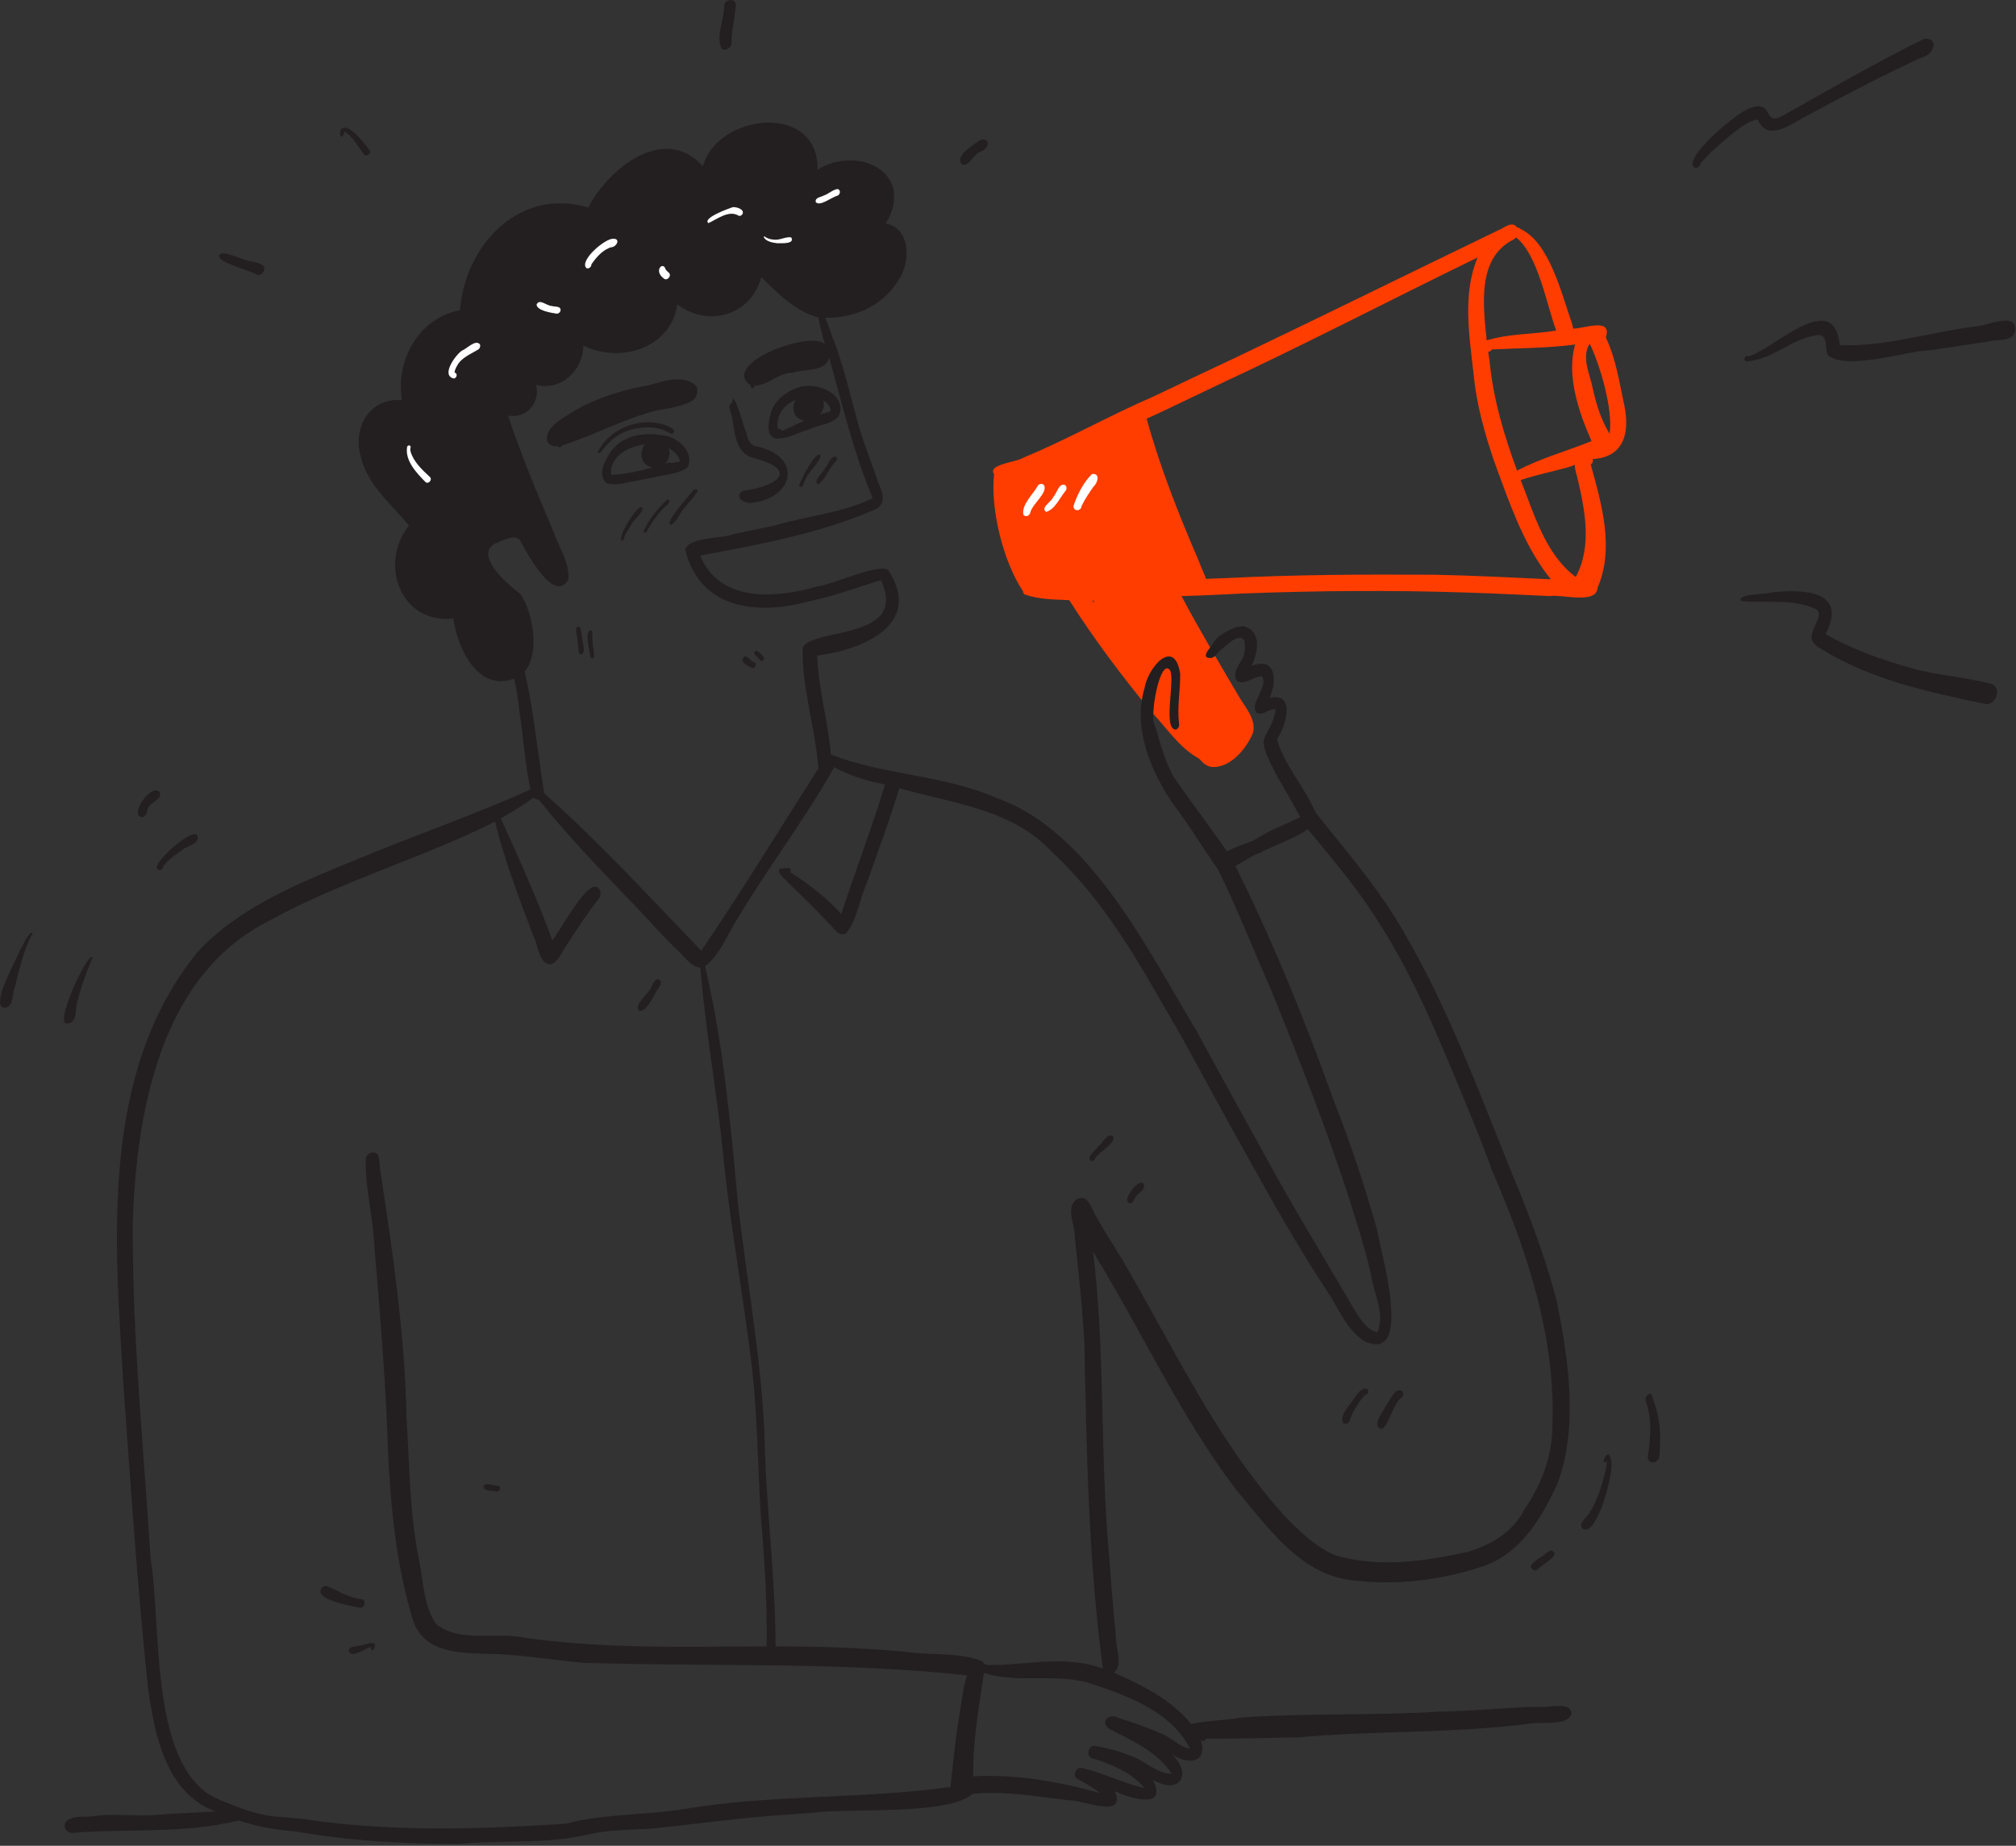 <?xml version="1.0" encoding="UTF-8"?> <svg xmlns="http://www.w3.org/2000/svg" width="710" height="650" viewBox="0 0 710 650" fill="none"><rect x="0" y="0" width="710" height="650" fill="#333333" stroke="none"/><g clip-path="url(#clip0_202_30)"><path d="M426.867 270.118C424.946 269.894 423.553 268.641 422.375 267.208C415.386 263.484 410.814 256.216 405.403 250.57C395.054 238.056 385.29 225.037 376.565 211.344C371.338 211.12 365.907 211.1 360.925 209.362C360.925 209.362 360.93 209.362 360.935 209.357C360.536 209.163 360.276 208.689 360.286 208.239C353.378 197.881 348.76 179.456 350.098 167.007C347.557 163.467 358.28 162.744 360.396 161.181C376.026 154.737 390.741 146.296 406.276 139.616C406.156 139.671 406.036 139.731 405.917 139.786C406.675 139.437 407.424 139.067 408.173 138.718C417.158 134.43 426.139 130.132 435.169 125.934C435.049 125.989 434.929 126.049 434.809 126.104C465.819 111.293 496.638 96.073 527.583 81.132C527.578 81.132 527.568 81.137 527.563 81.142C529.614 80.428 532.475 77.553 534.272 80.079C534.696 80.074 535.125 80.228 535.41 80.583C545.928 85.435 550.136 104.249 553.8 114.418C553.77 114.343 553.74 114.268 553.71 114.193C553.9 114.687 553.99 115.181 553.955 115.696C557.659 115.87 567.937 111.517 565.546 118.845C569.15 126.388 570.308 134.744 572.075 142.851C574.022 152.381 572 161.011 560.903 161.67C561.188 162.354 560.873 163.213 560.219 163.572C564.063 177.4 568.626 193.084 562.661 206.901C562.376 212.997 549.946 209.188 545.718 209.902C536.119 209.492 526.525 208.968 516.92 208.679C490.449 207.79 463.922 207.99 437.455 209.013C437.57 209.013 437.68 209.003 437.795 208.998C430.571 209.362 423.343 209.727 416.11 209.912C422.53 222.062 429.618 233.847 436.572 245.698C438.838 249.427 442.607 253.645 441.204 258.292C438.833 263.793 433.382 270.408 426.872 270.113L426.867 270.118ZM384.661 211.459C384.836 211.709 385.016 211.953 385.191 212.203C385.235 212.153 385.285 212.113 385.335 212.068C385.23 211.863 385.126 211.659 385.021 211.459C384.901 211.459 384.776 211.459 384.656 211.459H384.661ZM505.11 202.394C518.802 202.658 532.485 203.377 546.162 204.001C538.141 194.023 533.388 181.942 529 170.032C529.055 170.167 529.11 170.306 529.165 170.441C528.981 169.972 528.796 169.503 528.611 169.033C528.666 169.168 528.721 169.308 528.771 169.443C524.338 157.742 520.524 145.572 519.117 133.107C519.117 133.132 519.117 133.157 519.122 133.182C519.067 132.653 519.012 132.129 518.962 131.605C518.962 131.605 518.957 131.555 518.952 131.525C518.952 131.54 518.952 131.555 518.952 131.57C518.952 131.555 518.952 131.535 518.952 131.515V131.525C517.469 118.042 515.003 103.625 520.37 90.681C489.939 105.487 459.923 121.132 429.239 135.408C429.358 135.353 429.478 135.294 429.598 135.239C423.418 138.164 417.273 141.164 411.083 144.074C411.203 144.014 411.323 143.959 411.443 143.904C411.253 143.994 411.068 144.079 410.879 144.169C410.998 144.109 411.118 144.054 411.238 143.999C410.958 144.134 410.674 144.264 410.394 144.399C410.514 144.344 410.634 144.284 410.759 144.229C409.92 144.633 409.082 145.038 408.238 145.417C408.238 145.417 408.243 145.417 408.248 145.412C406.78 146.101 405.313 146.775 403.835 147.439C408.443 164.246 414.942 180.734 421.861 196.773C421.861 196.773 421.861 196.768 421.861 196.763C421.861 196.763 421.861 196.768 421.861 196.773C421.861 196.773 421.861 196.783 421.866 196.788C421.866 196.788 421.866 196.783 421.866 196.778C421.906 196.878 421.945 196.978 421.985 197.073V197.063C421.99 197.083 422 197.098 422.005 197.117C422.005 197.117 422.005 197.117 422.005 197.112C422.005 197.112 422.005 197.112 422.005 197.117C422.744 199.099 423.603 201.041 424.436 202.983V202.993C424.546 203.272 424.646 203.552 424.701 203.846C427.157 203.767 429.618 203.667 432.074 203.562C432.004 203.562 431.934 203.567 431.859 203.572C456.254 202.364 480.699 202.224 505.125 202.399L505.11 202.394ZM551.668 164.71C546.302 166.178 540.836 167.281 535.555 169.053C540.312 181.024 544.226 195.176 554.943 203.178C560.799 192.42 558.188 179.531 555.517 168.205C555.517 168.215 555.517 168.22 555.522 168.23C555.228 166.742 554.529 165.27 554.679 163.727C553.685 164.076 552.687 164.416 551.668 164.71ZM524.653 127.671C525.96 140.735 529.759 153.469 534.292 165.749C542.628 161.321 551.808 158.865 560.524 155.331C556.056 145.317 551.559 132.179 554.743 121.326C544.994 122.619 535.21 122.574 525.416 123.054C525.202 123.518 524.658 123.947 524.128 123.797C524.313 125.085 524.493 126.378 524.653 127.671ZM561.652 139.791C562.79 144.254 564.478 148.896 566.874 152.75C568.156 144.439 563.599 128.684 559.86 121.012C556.755 125.924 560.12 132.114 561.053 137.28C561.018 137.141 560.983 137.001 560.953 136.856C561.048 137.25 561.143 137.64 561.238 138.034C561.203 137.894 561.168 137.755 561.133 137.61C561.308 138.339 561.482 139.067 561.657 139.796L561.652 139.791ZM533.034 84.347C520.045 90.861 522.371 107.719 523.584 119.859C531.551 117.443 539.918 117.747 548.069 116.409C544.68 107.284 541.62 89.588 533.917 83.613C533.668 83.907 533.373 84.157 533.034 84.342V84.347Z" fill="#FF3D00"></path><path d="M264.463 177.091C261.937 177.246 258.472 175.044 261.542 172.848C273.782 171.31 281.989 165.465 264.922 161.167C259.081 159.37 258.727 152.256 257.863 147.18C257.873 147.22 257.883 147.255 257.893 147.294C257.868 147.195 257.843 147.095 257.818 146.995C257.818 147 257.818 147.01 257.823 147.015C257.709 145.487 255.772 142.697 257.848 141.913C258.073 135.823 262.326 151.637 262.89 152.661C263.484 154.892 264.168 157.088 266.834 157.278C266.814 157.273 266.794 157.268 266.774 157.263C283.147 161.027 279.303 175.728 264.468 177.086L264.463 177.091Z" fill="#231F20"></path><path d="M227.038 187.549C226.779 187.459 226.664 187.189 226.684 186.935C228.631 182.851 231.506 179.167 234.841 176.102C236.787 175.553 235.285 177.675 234.491 178.169C233.478 179.172 232.489 180.201 231.606 181.319C231.626 181.294 231.646 181.269 231.666 181.244C231.656 181.259 231.641 181.274 231.631 181.289C231.461 181.503 231.296 181.723 231.127 181.938C231.127 181.938 231.132 181.928 231.137 181.923C231.117 181.948 231.097 181.973 231.077 181.998C231.082 181.993 231.087 181.983 231.092 181.978C230.098 183.3 229.19 184.688 228.351 186.116C228.366 186.091 228.381 186.061 228.396 186.036C228.326 186.156 228.261 186.271 228.191 186.39C227.872 186.81 227.737 187.753 227.033 187.564L227.038 187.549Z" fill="#231F20"></path><path d="M236.119 184.843C233.908 184.074 243.168 173.985 244.311 172.458C248.434 171.245 241.95 177.425 241.421 178.413C241.43 178.403 241.435 178.393 241.445 178.383C241.421 178.413 241.396 178.448 241.371 178.478C241.371 178.473 241.381 178.468 241.386 178.463C239.608 180.08 238.236 184.293 236.124 184.848L236.119 184.843Z" fill="#231F20"></path><path d="M219.087 190.404C216.82 190.094 224.882 176.661 226.255 178.828C226.51 180.839 223.14 182.726 222.346 184.748C221.398 186.36 220.105 187.978 219.681 189.8C219.656 190.094 219.411 190.419 219.087 190.404Z" fill="#231F20"></path><path d="M281.444 170.916C281.864 169.258 287.185 158.865 288.882 160.143C289.481 162.015 284.809 165.949 284.04 168.27C284.04 168.27 284.045 168.26 284.05 168.255C283.316 168.904 282.478 173.172 281.449 170.916H281.444Z" fill="#231F20"></path><path d="M288.29 170.516C285.794 169.697 290.157 166.248 290.591 164.805C291.779 163.707 292.518 160.313 294.41 160.867C294.889 161.241 294.824 161.97 294.46 162.399C291.984 164.701 290.851 168.584 288.29 170.516Z" fill="#231F20"></path><path d="M213.232 169.833C210.467 166.568 213.102 162.22 214.989 159.185C219.073 153.295 226.67 152.122 233.304 153.295C238.516 153.679 244.651 159.03 242.225 164.556C239.075 166.987 234.243 167.072 230.399 168.071C225.607 168.999 220.92 170.227 216.018 169.169C215.658 170.327 214.086 170.706 213.237 169.833H213.232ZM215.463 167.212C223.71 166.848 231.482 163.947 239.559 162.465C236.369 152.246 214.106 155.841 215.244 167.102C215.324 167.132 215.394 167.167 215.463 167.212Z" fill="#231F20"></path><path d="M214.689 170.366C212.922 170.351 212.797 167.9 214.519 167.651C221.517 167.137 228.93 165.025 235.709 162.799C242.753 165.504 223.414 169.683 221.368 169.772C219.186 170.376 216.945 170.776 214.684 170.366H214.689Z" fill="#231F20"></path><path d="M210.71 159.419C210.39 159.065 210.665 158.626 210.954 158.361C210.949 158.371 210.939 158.376 210.934 158.386C215.801 149.825 227.857 145.976 236.597 150.759C237.516 151.088 237.705 152.401 236.717 152.76C235.205 152.466 233.827 151.193 232.18 150.963C232.219 150.973 232.254 150.983 232.294 150.993C229.479 150.239 226.484 150.404 223.643 150.963C223.678 150.953 223.713 150.948 223.748 150.938C218.801 151.912 214.683 154.847 211.838 158.96C211.588 159.29 211.124 159.844 210.71 159.424V159.419Z" fill="#231F20"></path><path d="M273.368 154.478C269.355 153.454 270.758 148.223 271.521 145.308C272.829 140.645 277.576 137.446 282.029 136.158C288.144 134.715 298.497 138.908 295.397 146.531C292.911 149.626 288.049 149.486 284.67 151.323C280.976 152.421 277.257 154.578 273.373 154.473L273.368 154.478ZM274.661 151.143C275.061 151.188 275.365 151.428 275.565 151.752C280.931 149.132 286.322 146.586 292.078 144.963C292.043 144.978 292.008 144.993 291.973 145.008C292.048 144.978 292.123 144.948 292.193 144.918C292.178 144.923 292.168 144.928 292.153 144.933C292.312 144.869 292.472 144.804 292.632 144.734C291.878 139.447 283.537 138.813 279.693 141.065C276.513 142.587 274.127 145.138 273.897 148.787C273.877 149.611 273.388 151.233 274.661 151.153V151.143Z" fill="#231F20"></path><path d="M281.945 147.713C278.086 146.081 278.855 139.856 282.798 138.883C285.179 136.017 289.577 137.834 290.066 141.284C290.895 145.642 286.038 149.81 281.94 147.718L281.945 147.713Z" fill="#231F20"></path><path d="M227.828 163.842C223.605 160.807 226.899 153.18 232.016 154.722C239.584 157.188 234.542 168.105 227.828 163.842Z" fill="#231F20"></path><path d="M196.405 157.113C194.887 157.313 193.075 156.749 192.661 155.111C192.077 150.03 198.262 147.419 201.766 144.948C209.274 140.51 217.665 137.81 226.176 136.092C241.476 133.397 257.11 140.655 231.547 144.474C231.617 144.459 231.692 144.439 231.762 144.424C220.076 147.269 209.343 153.234 197.922 156.888C197.692 157.522 196.754 157.752 196.395 157.113H196.405Z" fill="#231F20"></path><path d="M241.985 141.494C240.477 141.239 239.978 139.322 240.677 138.104C234.247 136.841 227.104 138.109 220.854 139.871C222.576 143.001 212.518 139.826 225.851 136.322C225.821 136.332 225.786 136.337 225.756 136.342C231.741 135.084 239.813 131.161 245.075 135.793C246.542 138.029 244.705 141.623 241.99 141.489L241.985 141.494Z" fill="#231F20"></path><path d="M203.837 229.704C203.802 229.5 203.777 229.295 203.757 229.095C203.757 229.14 203.767 229.185 203.772 229.23C203.638 228.027 203.558 226.814 203.433 225.611C203.433 225.656 203.438 225.696 203.443 225.741C203.353 224.328 202.859 222.936 202.849 221.528C202.849 221.543 202.839 221.563 202.834 221.578C202.844 221.438 202.894 221.303 202.949 221.173C202.949 221.183 202.949 221.188 202.944 221.198C204.826 219.132 204.651 223.52 205.015 224.613C204.941 226.365 206.523 229.195 204.896 230.388C204.421 230.543 203.927 230.204 203.847 229.704H203.837Z" fill="#231F20"></path><path d="M207.85 231.302C207.795 228.921 205.833 223.465 207.765 221.952C208.649 221.852 208.663 222.856 208.599 223.479C208.599 223.47 208.599 223.46 208.599 223.455C208.584 224.678 208.649 225.891 208.773 227.109C208.903 228.072 210.026 233.733 207.845 231.312L207.85 231.302Z" fill="#231F20"></path><path d="M264.913 235.165C263.395 234.731 259.906 232.595 262.332 231.127C263.665 231.122 264.289 232.969 265.731 233.243C266.7 233.773 265.966 235.525 264.913 235.165Z" fill="#231F20"></path><path d="M267.777 232.535C267.203 231.536 265.81 231.007 265.551 229.959C266.22 227.853 268.082 230.568 268.885 231.272C269.549 231.946 268.521 233.274 267.777 232.535Z" fill="#231F20"></path><path d="M23.935 360.411C18.234 362.048 31.473 333.964 32.566 337.309C32.566 337.309 32.566 337.309 32.571 337.309C30.524 342.166 28.612 347.083 27.424 352.234C27.439 352.164 27.459 352.09 27.474 352.02C26.211 354.61 27.619 359.937 23.93 360.411H23.935Z" fill="#231F20"></path><path d="M1.552 354.91C-3.729 354.475 6.075 337.493 7.123 334.418C7.832 333.445 10.458 327.435 11.471 328.628C11.411 328.912 11.376 329.516 10.972 329.481C8.161 335.282 6.769 341.621 5.181 347.831C5.186 347.806 5.191 347.786 5.196 347.761C5.176 347.851 5.156 347.936 5.131 348.026C5.131 348.016 5.131 348.006 5.136 347.996C4.208 350.287 4.857 354.71 1.552 354.91Z" fill="#231F20"></path><path d="M55.739 306.25C52.155 304.902 68.753 290.415 69.572 294.439C70.271 297.299 65.933 297.748 64.3 299.261C61.84 300.928 59.334 302.705 57.467 305.047C57.527 305.905 56.523 306.654 55.734 306.255L55.739 306.25Z" fill="#231F20"></path><path d="M49.822 287.75C45.409 286.761 53.536 275.669 56.222 278.904C57.435 282.004 51.959 282.458 51.844 285.588C51.859 285.513 51.879 285.439 51.899 285.364C51.739 286.492 51.155 287.795 49.827 287.745L49.822 287.75Z" fill="#231F20"></path><path d="M90.361 96.732C88.479 95.234 74.887 92.1 77.472 89.618C78.74 87.986 86.078 91.995 88.674 92.07C90.376 92.644 94 92.848 92.942 95.489C92.528 96.417 91.37 97.096 90.361 96.732Z" fill="#231F20"></path><path d="M128.115 54.331C126.094 51.536 124.327 48.251 121.391 46.329C119.34 53.238 117.263 37.254 128.095 50.218C128.065 50.178 128.03 50.138 128.005 50.098C128.045 50.153 128.085 50.203 128.13 50.253C128.12 50.238 128.105 50.223 128.095 50.208C128.125 50.248 128.16 50.288 128.19 50.328C128.19 50.328 128.19 50.328 128.185 50.323C128.255 50.408 128.32 50.498 128.39 50.582C128.385 50.572 128.375 50.562 128.37 50.552C128.4 50.592 128.435 50.632 128.465 50.672C128.455 50.657 128.445 50.642 128.43 50.632C128.46 50.672 128.49 50.707 128.52 50.747C128.505 50.732 128.495 50.717 128.48 50.702C128.57 50.812 128.654 50.922 128.744 51.032C128.714 50.992 128.679 50.952 128.649 50.912C129.164 51.556 129.653 52.215 130.142 52.874C130.926 54.032 128.969 55.529 128.12 54.341L128.115 54.331Z" fill="#231F20"></path><path d="M254.154 17.142C251.967 12.579 255.162 6.879 255.037 1.952C255.262 -0.539 259.58 -0.804 259.156 2.072C258.786 6.474 257.583 10.777 257.618 15.21C257.618 16.837 255.532 18.16 254.154 17.142Z" fill="#231F20"></path><path d="M338.776 57.935C335.915 54.78 343.029 51.036 345.19 49.299C349.129 48.161 348.32 52.579 345.24 53.473C342.625 54.266 341.481 58.789 338.776 57.935Z" fill="#231F20"></path><path d="M596.835 59.059C591.963 56.008 612.699 38.697 616.488 38.058C624.724 34.868 620.756 44.757 627.894 40.733C644.297 31.454 660.665 22.099 677.553 13.718C682.41 12.889 682.18 18.989 676.22 20.487C676.26 20.467 676.305 20.447 676.345 20.427C676.2 20.497 676.055 20.561 675.91 20.631C676.02 20.581 676.125 20.532 676.235 20.482C662.877 26.666 649.843 33.47 636.904 40.469C631.573 43.11 622.523 50.577 619.008 42.041C615.015 42.84 611.865 45.815 608.695 48.201C608.71 48.191 608.72 48.181 608.735 48.171C605.276 51.121 601.787 54.092 598.856 57.576C598.752 58.559 597.793 59.323 596.84 59.063L596.835 59.059Z" fill="#231F20"></path><path d="M615.344 127.252C613.622 127.277 614.286 124.901 615.738 125.515C624.873 122.894 645.899 101.22 647.946 121.571C663.79 122.125 679.644 117.064 695.363 115.002C699.427 115.102 710.194 109.252 709.745 116.57C708.691 120.628 703.45 119.29 700.31 120.259C693.651 121.312 686.977 122.23 680.313 123.254C671.193 123.568 650.511 130.637 643.768 125.096C642.41 122.59 644.197 117.248 639.549 118.082C630.948 119.39 624.105 126.618 615.349 127.252H615.344Z" fill="#231F20"></path><path d="M698.702 247.8C678.949 243.677 658.937 239.344 641.51 228.606C639.199 227.488 637.043 225.307 638.391 222.606C638.73 220.125 642.349 216.286 639.494 214.469C631.357 210.701 621.977 212.478 613.346 211.684C610.93 209.083 622.646 209.353 624.199 208.569C635.251 207.451 650.89 207.925 642.933 223.28C652.478 228.816 663.03 232.435 673.613 235.415C673.488 235.385 673.368 235.355 673.244 235.325C682.459 237.861 692.093 238.42 701.328 240.826C705.406 242.374 702.665 249.063 698.702 247.8Z" fill="#231F20"></path><path d="M162.06 649.309C142.492 649.394 122.984 648.286 103.701 644.881C93.957 644.232 84.537 641.881 75.652 637.823C58.365 631.188 54.401 610.767 52.125 594.399C52.125 594.429 52.125 594.459 52.13 594.483C52.09 594.134 52.055 593.785 52.015 593.43C52.03 593.555 52.045 593.68 52.06 593.805C48.376 558.762 46.07 523.619 43.519 488.482C40.374 437.066 34.978 377.693 69.686 335.137C84.467 319.228 105.408 311.002 125.086 302.87C145.567 294.334 166.573 287.131 186.82 278.036C184.883 269.065 184.404 259.84 182.971 250.78C182.971 250.815 182.976 250.85 182.981 250.885C182.527 246.951 182.048 242.983 181.089 239.139C181.034 239.109 180.984 239.074 180.935 239.034C168.091 243.677 161.132 228.127 159.644 217.809C140.895 219.846 133.387 198.311 144.03 185.088C137.9 177.62 129.708 171.08 127.207 161.341C123.973 150.938 129.853 139.986 141.599 140.885C139.153 126.918 147.574 111.897 162.006 109.247C163.818 86.184 182.966 65.817 207.182 73.086C214.335 59.278 233.953 43.449 247.551 58.559C252.747 39.675 288.683 36.086 287.865 59.762C302.376 50.872 322.548 61 311.985 78.677C321.2 80.513 320.666 93.323 315.944 99.368C310.548 107.944 300.484 112.132 290.58 111.887C291.579 114.029 292.273 116.275 293.096 118.486C293.096 118.486 293.096 118.481 293.096 118.476C297.334 129.049 299.616 140.276 302.79 151.188C304.717 157.538 307.223 163.693 309.33 169.987C310.762 173.067 312.295 177.265 308.496 179.282C288.998 187.828 267.488 191.777 246.597 195.645C253.471 212.358 273.344 210.726 287.845 206.513C287.83 206.513 287.815 206.523 287.795 206.528C287.865 206.508 287.94 206.493 288.01 206.473C288.035 206.468 288.059 206.463 288.084 206.458C288.074 206.458 288.059 206.458 288.049 206.463C292.757 206.028 310.603 197.837 312.919 200.947C325.194 219.946 303.624 228.971 287.8 230.853C288.194 242.614 291.654 254.01 292.617 265.721C311.336 273.009 332.482 272.849 351.042 281.046C383.858 292.547 404.225 334.608 421.292 362.852C421.292 362.852 421.292 362.852 421.292 362.847C428.131 375.441 435.039 388.001 441.988 400.54C441.988 400.54 441.983 400.53 441.978 400.53C442.138 400.815 442.297 401.095 442.462 401.379C442.397 401.269 442.332 401.159 442.272 401.045C442.592 401.599 442.911 402.153 443.221 402.712C443.156 402.602 443.096 402.492 443.031 402.377C453.444 421.901 465.02 440.74 476.197 459.824C476.182 459.799 476.167 459.769 476.152 459.749C476.192 459.824 476.232 459.893 476.277 459.968C476.277 459.963 476.272 459.958 476.267 459.953C478.458 463.527 480.71 468 485.023 469.233C488.078 462.559 483.595 455.196 482.751 448.397C482.751 448.397 482.751 448.407 482.751 448.412C482.621 447.888 482.492 447.364 482.362 446.84C482.362 446.84 482.362 446.85 482.362 446.855C481.928 445.108 481.508 443.36 481.079 441.618C481.089 441.673 481.104 441.723 481.119 441.773C472.079 409.845 459.914 378.801 447.449 348.076C441.244 334.114 435.733 319.797 428.914 306.125C423.638 298.682 418.99 290.795 413.455 283.552C413.484 283.592 413.519 283.632 413.549 283.671C413.494 283.607 413.445 283.537 413.395 283.472C413.405 283.482 413.415 283.497 413.425 283.512C413.39 283.472 413.36 283.427 413.325 283.382C405.388 271.901 398.858 256.441 403.052 242.474C403.032 242.544 403.012 242.614 402.987 242.688C403.012 242.604 403.037 242.514 403.062 242.429C403.062 242.439 403.062 242.449 403.057 242.459C404.14 235.221 413.569 224.119 415.646 237.282C415.706 243.108 414.508 248.923 415.242 254.769C415.421 255.642 414.992 256.651 414.098 256.935C409.386 256.765 413.969 239.603 412.052 236.014C408.493 231.357 404.579 253.246 406.805 255.657C408.757 261.917 410.225 268.411 413.659 274.072C420.169 283.532 427.297 292.592 433.691 302.161C447.629 329.846 459.399 358.704 469.832 387.886C469.832 387.886 469.832 387.886 469.832 387.881C469.832 387.891 469.837 387.901 469.842 387.911C469.842 387.911 469.842 387.911 469.842 387.916C470.007 388.325 470.172 388.74 470.332 389.149C470.332 389.144 470.332 389.134 470.327 389.124C475.962 403.496 480.789 418.232 484.988 433.087C484.953 432.947 484.918 432.808 484.883 432.668C484.953 432.957 485.028 433.252 485.097 433.547C485.092 433.512 485.082 433.477 485.072 433.442C486.196 440.855 497.991 480.115 480.685 472.388C474.18 468.415 471.525 460.747 467.381 454.702C457.083 439.008 447.813 422.674 438.758 406.241C438.758 406.246 438.768 406.256 438.768 406.261C438.738 406.216 438.713 406.166 438.688 406.121C438.688 406.121 438.688 406.131 438.693 406.136C438.648 406.051 438.603 405.972 438.554 405.887C438.568 405.917 438.583 405.947 438.603 405.972C430.716 391.984 423.159 377.808 415.391 363.756C412.636 358.998 409.771 354.296 407.115 349.484C407.11 349.474 407.105 349.464 407.1 349.459C407.09 349.444 407.085 349.429 407.075 349.414C407.075 349.414 407.075 349.414 407.075 349.409C407.065 349.399 407.06 349.384 407.055 349.374C407.055 349.379 407.06 349.384 407.065 349.389C407.065 349.384 407.06 349.374 407.055 349.369C397.071 332.037 386.194 314.89 371.593 301.043C371.603 301.053 371.618 301.063 371.628 301.078C371.613 301.063 371.598 301.048 371.583 301.033C371.583 301.033 371.588 301.038 371.593 301.043C371.129 300.614 370.674 300.179 370.21 299.75C370.215 299.755 370.225 299.765 370.23 299.77C370.19 299.735 370.155 299.7 370.115 299.66C370.17 299.71 370.225 299.76 370.275 299.81C356.448 284.909 335.272 282.888 316.728 277.571C313.338 288.873 309.155 299.905 305.256 311.037C302.681 316.727 301.922 323.746 298.023 328.628C295.402 330.19 293.7 326.726 292.013 325.268C287.875 320.811 283.532 316.588 279.154 312.375C277.422 310.228 270.433 305.436 277.292 305.705C278.161 305.306 278.795 306.399 278.33 307.113C284.85 311.346 291.04 316.074 296.266 321.859C301.293 306.634 307.023 291.638 311.681 276.294C306.679 275.255 301.722 273.917 297.065 271.781C297.1 271.796 297.135 271.811 297.165 271.826C296.026 271.312 294.883 270.788 293.815 270.154C283.557 288.399 270.673 305.241 259.876 323.242C259.881 323.232 259.886 323.217 259.896 323.207C259.846 323.292 259.796 323.372 259.751 323.456C259.756 323.446 259.766 323.431 259.771 323.422C259.691 323.556 259.611 323.691 259.531 323.831C259.546 323.806 259.561 323.781 259.576 323.756C256.052 329.322 253.611 336.131 248.309 340.269C254.939 368.403 257.4 397.231 260.12 425.944C260.12 425.909 260.115 425.874 260.11 425.834C263.25 452.116 268.002 478.243 269.225 504.72C269.625 529.814 273.084 554.708 273.149 579.807C288.274 579.698 303.344 580.317 318.41 581.624C327.285 583.077 336.905 581.649 345.356 584.809C345.94 584.729 346.189 585.368 346.514 585.748C346.504 585.733 346.494 585.723 346.484 585.708C346.559 585.788 346.619 585.898 346.724 585.937C347.018 585.952 347.253 586.112 347.383 586.342C361.055 586.586 375.147 582.553 388.425 587.63C383.349 549.662 382.675 511.329 381.901 473.077C381.262 460.687 379.864 448.362 378.572 436.027C378.816 431.615 374.858 425.1 379.42 422.16C383.523 420.418 384.432 426.164 386.189 428.615C389.084 433.771 392.264 438.753 395.379 443.78C413.065 474.06 428.006 506.387 451.492 532.814C456.794 538.53 462.754 544.36 469.927 547.58C485.257 552.287 501.83 549.836 517.18 546.432C525.317 543.941 532.824 539.443 536.818 531.666C542.494 523.31 546.457 513.73 546.677 503.517C548.184 471.654 538.101 441.239 525.551 412.381C525.556 412.401 525.566 412.416 525.571 412.436C525.486 412.231 525.412 412.027 525.327 411.822C525.332 411.837 525.342 411.857 525.347 411.872C520.974 399.502 515.727 387.487 510.741 375.362C510.79 375.491 510.84 375.616 510.89 375.746C503.233 357.331 495.001 338.931 483.929 322.278C476.691 311.057 467.921 300.968 459.499 290.67C456.454 284.969 453.329 279.339 450.015 273.788C450.075 273.897 450.14 274.002 450.199 274.112C440.575 256.196 446.96 262.516 449.306 249.777C446.935 249.427 444.768 252.208 442.587 251C439.821 247.7 446.8 242.04 444.469 238.146C441.544 238.256 438.588 241.186 435.778 239.958C432.548 235.994 440.68 230.443 439.387 225.527C439.402 225.601 439.422 225.681 439.442 225.756C439.327 225.157 439.053 224.538 438.479 224.259C438.544 224.289 438.608 224.318 438.673 224.343C438.359 224.189 438.029 224.074 437.685 224.004C437.755 224.019 437.82 224.039 437.89 224.059C437.695 224.024 437.5 223.994 437.306 223.964C437.375 223.964 437.44 223.974 437.51 223.979C435.379 223.779 433.242 224.443 431.35 225.382C432.334 226.7 429.408 227.743 428.515 228.377C424.496 229.495 428.32 224.383 429.878 223.729C440.535 216.257 445.827 224.099 440.755 234.502C449.571 231.018 449.7 239.893 447.159 245.778C456.484 243.482 452.86 256.052 449.7 260.315C452.436 269.749 459.474 277.137 463.333 286.108C472.882 298.263 483.161 309.968 491.347 323.167C510.301 353.837 522.062 388.231 535.835 421.371C535.78 421.237 535.73 421.102 535.675 420.967C540.467 433.082 544.955 445.362 548.179 457.997C548.179 457.997 548.179 457.997 548.179 458.002C548.179 458.002 548.179 458.002 548.179 457.997C548.179 457.997 548.179 458.007 548.179 458.012C548.249 458.291 548.319 458.571 548.384 458.845C548.384 458.835 548.384 458.825 548.379 458.815C552.432 478.887 555.892 502.958 548.479 522.506C542.823 534.776 535.34 547.48 521.693 551.763C507.416 556.471 491.497 558.407 476.536 556.521C457.872 554.703 446.451 537.636 435.239 524.473C435.264 524.503 435.289 524.538 435.314 524.568C415.531 498.565 402.053 468.534 384.946 440.835C389.024 473.671 387.587 506.782 389.948 539.728C390.941 552.088 391.83 564.453 393.023 576.792C392.948 580.686 395.619 586.032 392.369 589.052C403.471 593.959 415.571 600.059 422.041 610.762C426.992 621.394 417.668 622.293 410.919 616.438C420.069 622.518 417.109 632.961 406.062 626.816C411.378 637.588 397.81 633.125 392.624 630.809C396.847 640.733 381.352 633.879 376.909 634.029C365.443 632.741 354.012 630.53 342.426 631.733C334.139 639.37 299.306 636.65 286.677 638.317C283.038 638.586 279.404 638.881 275.765 639.14C275.889 639.13 276.009 639.121 276.134 639.111C260.385 640.139 244.78 642.405 229.101 643.983C221.638 644.347 214.12 644.377 206.802 646.074C192.166 649.519 176.956 647.911 162.055 649.279L162.06 649.309ZM106.616 640.538C137.296 645.251 168.445 644.217 199.27 642.22C212.997 638.576 227.209 639.345 241.121 637.029C272.101 631.837 303.744 633.6 334.748 629.302C335.697 620.676 336.465 612.04 337.968 603.484C337.968 603.484 337.968 603.484 337.968 603.489C338.672 598.961 339.181 594.374 340.564 589.986C295.582 585.064 250.296 587.031 205.155 585.548H205.175C196.769 584.764 188.412 583.466 179.991 582.808C167.492 581.475 149.107 585.054 145.028 569.17C139.447 550.236 137.541 530.468 136.647 510.815C135.803 484.398 133.427 458.096 131.271 431.764C130.267 423.977 128.64 416.22 128.815 408.333C128.79 405.712 132.958 404.624 133.412 407.634C133.552 408.827 133.682 410.025 133.817 411.218C133.862 411.617 133.906 412.017 133.951 412.416C133.951 412.376 133.941 412.336 133.936 412.291C138.374 441.199 142.592 470.291 143.191 499.599C144.24 516.142 144.24 532.824 147.519 549.133C149.166 556.715 149.047 565.406 153.629 571.92C153.599 571.89 153.564 571.86 153.534 571.836C153.594 571.89 153.649 571.945 153.709 572C153.674 571.965 153.639 571.93 153.599 571.895C161.961 578.599 174.206 574.706 184.209 576.638C212.658 580.816 241.346 579.802 270.014 579.782C270.194 564.532 269.305 549.327 267.962 534.142C266.789 515.483 266.824 496.743 264.403 478.174C264.408 478.238 264.418 478.303 264.428 478.373C261.473 454.372 257.05 430.581 254.684 406.501C254.689 406.561 254.699 406.616 254.704 406.67C254.634 406.036 254.564 405.397 254.494 404.764C254.504 404.853 254.514 404.943 254.524 405.033C252.323 383.583 248.369 362.288 246.672 340.803C242.888 340.269 240.612 336.186 237.812 333.894C233.254 329.477 229.136 324.635 224.723 320.077C212.668 307.552 200.558 295.158 189.725 281.555C189.041 281.705 188.303 281.4 187.903 280.826C184.304 283.627 180.286 285.868 176.387 288.229C182.802 302.331 189.166 316.498 194.497 331.059C197.233 328.244 207.152 308.651 210.851 312.819C211.864 313.927 211.614 315.609 210.731 316.697C206.802 321.689 203.323 327.001 199.879 332.332C197.942 334.683 197.058 338.627 193.913 339.595C189.625 339.46 189.526 332.462 187.743 329.437C182.846 316.218 177.67 303.095 174.37 289.352C148.622 302.201 120.563 310.143 95.285 323.991C95.305 323.981 95.325 323.971 95.344 323.956C95.314 323.971 95.285 323.991 95.255 324.006C95.245 324.011 95.235 324.021 95.22 324.025C95.23 324.021 95.24 324.016 95.25 324.011C95.2 324.04 95.145 324.07 95.095 324.1C95.095 324.1 95.1 324.1 95.105 324.1C56.528 343.219 48.137 391.116 46.754 430.242C46.754 430.157 46.754 430.072 46.754 429.987C46.754 430.327 46.744 430.671 46.739 431.011V431.001C46.739 431.071 46.739 431.145 46.739 431.215C46.739 431.2 46.739 431.19 46.739 431.175C46.554 470.366 50.573 509.487 53.014 548.578C56.832 571.626 52.749 618.25 73.605 631.897C73.53 631.842 73.45 631.793 73.37 631.738C74.753 632.591 76.201 633.295 77.683 633.954C77.599 633.914 77.514 633.874 77.424 633.834C84.053 636.595 90.812 639.355 98.06 639.784C98.09 639.784 98.12 639.784 98.15 639.789H98.14C98.729 639.844 99.318 639.894 99.907 639.944C99.897 639.944 99.882 639.944 99.872 639.944C99.892 639.944 99.912 639.944 99.937 639.949C102.173 640.139 104.4 640.324 106.631 640.563L106.616 640.538ZM351.75 625.428C363.786 625.857 375.851 628.178 387.412 631.438C384.791 629.426 381.946 627.744 379.066 626.257C377.883 624.954 378.876 622.538 380.668 622.523C388.321 624.165 395.329 627.929 402.982 629.656C398.604 624.125 390.921 621.085 384.272 619.048C382.405 618.04 383.399 614.695 385.485 614.76C389.738 615.629 394.056 616.572 398.06 618.295C403.096 619.847 407.409 624.704 412.721 624.664C407.834 617.181 399.033 613.043 391.241 609.164C387.033 607.108 390.068 602.92 393.897 604.941C399.163 606.634 404.404 608.466 409.461 610.702C412.836 612.11 415.411 615.19 419.105 615.834C412.596 602.575 396.133 596.75 382.835 592.452C370.949 589.347 358.295 592.851 346.544 589.137C346.454 589.656 346.364 590.171 346.284 590.69C346.304 590.535 346.329 590.38 346.349 590.225C344.597 601.926 342.595 613.717 342.745 625.563C345.735 625.318 348.745 625.373 351.74 625.428H351.75ZM191.587 279.284C211.145 296.63 228.821 315.984 246.982 334.793C261.283 313.787 274.572 291.973 288.244 270.568C287.141 256.396 282.439 242.554 282.673 228.287C285.074 220.824 320.372 225.886 310.228 204.321C302.151 206.742 294.224 209.727 285.978 211.544C285.983 211.544 285.993 211.544 286.003 211.539C285.299 211.709 284.595 211.869 283.891 212.034C283.891 212.034 283.901 212.034 283.911 212.034C283.891 212.034 283.876 212.044 283.856 212.044C283.856 212.044 283.856 212.044 283.861 212.044C265.736 216.656 246.438 214.175 241.291 193.509C242.993 189.001 253.691 189.83 257.999 188.183C263.045 187.059 268.122 186.096 273.169 184.983C273.054 185.008 272.944 185.038 272.829 185.063C284.196 181.663 296.591 180.675 307.283 175.473C307.133 174.944 306.929 174.435 306.729 173.926C300.374 158.351 296.496 141.998 292.018 125.834C290.8 131.241 283.387 129.728 279.264 131.221C274.157 131.281 270.543 135.688 265.576 135.903C265.721 137.236 264.203 136.871 264.373 135.698C253.406 128.116 285.444 116.13 290.545 121.217C290.021 119.675 289.632 118.087 289.263 116.505C288.893 114.937 288.479 113.365 288.189 111.777C280.267 109.761 273.823 103.221 268.097 97.635C264.558 111.069 249.313 115.476 238.545 107.155C236.454 122.625 218.234 128.191 205.44 121.651C205.415 130.327 197.617 137.835 188.817 135.534C190.399 141.763 185.342 147.604 178.908 146.326C183.495 160.073 189.086 173.551 194.792 186.875C196.659 192.505 200.662 197.967 200.173 204.082C195.216 212.787 185.817 195.126 183.53 190.978C183.53 190.978 183.53 190.983 183.535 190.988C183.52 190.963 183.51 190.938 183.495 190.913C183.5 190.928 183.51 190.948 183.52 190.968C181.928 187.314 176.786 190.534 174.121 191.547C167.042 195.86 179.182 206.133 183.171 209.058C187.709 215.343 190.254 230.204 184.778 236.459C187.988 250.361 189.286 264.588 191.562 278.665C191.602 278.864 191.612 279.074 191.597 279.294L191.587 279.284Z" fill="#231F20"></path><path d="M428.993 305.291C427.611 298.966 439.471 297.798 443.28 294.898C447.892 292.058 452.979 290.191 457.806 287.815C458.964 286.836 461.021 286.507 461.6 288.274C466.562 291.848 446.46 298.327 443.959 300.314C440.185 300.863 431.265 309.3 428.993 305.291Z" fill="#231F20"></path><path d="M427.327 230.069C424.836 228.786 428.175 225.297 430.037 225.392C432.778 226.465 429.144 230.269 427.327 230.069Z" fill="#231F20"></path><path d="M437.42 238.85C434.17 238.53 440.151 229.999 437.999 225.102C438.029 225.177 438.059 225.247 438.084 225.322C436.142 222.965 432.109 227.079 430.342 228.511C428.934 229.395 428.15 231.611 426.403 231.711C419.924 232.086 433.706 220.215 436.207 220.809C444.504 218.108 441.778 238.64 437.42 238.85Z" fill="#231F20"></path><path d="M122.879 581.634C122.644 579.762 124.946 579.857 126.214 579.568C126.204 579.568 126.199 579.568 126.189 579.573C126.233 579.563 126.278 579.558 126.323 579.548C126.323 579.548 126.313 579.548 126.308 579.548C126.343 579.543 126.378 579.533 126.413 579.528C126.458 579.518 126.503 579.513 126.548 579.503C126.538 579.503 126.528 579.503 126.518 579.503C126.583 579.493 126.648 579.478 126.713 579.468C128.335 579.513 131.016 577.606 132.114 579.183C131.999 579.807 131.849 580.915 131.16 581.125C130.551 581.17 130.506 580.466 130.706 580.047C128.714 580.336 124.027 584.065 122.884 581.624L122.879 581.634Z" fill="#231F20"></path><path d="M126.654 566.175C124.043 565.591 111.009 563.404 113.056 559.635C113.52 558.742 114.568 558.213 115.517 558.662C119.371 560.409 123.11 562.735 127.402 563.165C129.23 563.544 128.356 566.494 126.654 566.175Z" fill="#231F20"></path><path d="M174.923 525.292C173.561 524.808 170.326 525.377 170.291 523.465C171.115 521.643 173.86 523.46 175.438 523.23C176.686 523.49 176.087 525.506 174.923 525.292Z" fill="#231F20"></path><path d="M225.172 356.033C222.796 353.827 228.816 349.813 229.53 347.302C230.159 346.379 230.553 344.542 232.011 344.931C232.78 345.191 232.964 346.164 232.605 346.828C230.933 349.009 228.012 356.417 225.172 356.033Z" fill="#231F20"></path><path d="M384.537 408.917C382.066 407.749 386.02 404.918 386.853 403.625C388.336 402.552 389.868 398.868 391.95 400.056C393.407 402.532 386.788 405.662 385.65 408.048C385.655 408.038 385.665 408.028 385.67 408.023C385.435 408.462 385.106 408.947 384.542 408.917H384.537Z" fill="#231F20"></path><path d="M396.961 422.759C396.816 420.952 400.725 415.261 402.657 416.749C404 418.776 400.7 420.098 399.836 421.651C399.237 422.29 399.347 423.463 398.314 423.673C397.705 423.832 397.036 423.418 396.956 422.759H396.961Z" fill="#231F20"></path><path d="M473.028 501.031C471.79 497.956 475.474 494.936 476.891 492.4C476.886 492.41 476.881 492.415 476.871 492.425C476.971 492.295 477.071 492.166 477.171 492.036C477.171 492.041 477.161 492.046 477.156 492.056C477.181 492.026 477.206 491.991 477.231 491.961C477.231 491.966 477.221 491.971 477.216 491.981C477.236 491.956 477.256 491.926 477.276 491.901C477.276 491.901 477.271 491.911 477.266 491.916C477.301 491.871 477.336 491.826 477.371 491.781C477.366 491.791 477.361 491.796 477.356 491.806C480.93 486.255 483.6 490.578 480.61 491.282C480.59 491.302 480.57 491.322 480.55 491.342C480.57 491.322 480.585 491.302 480.605 491.287C480.57 491.322 480.535 491.362 480.5 491.397C480.51 491.387 480.515 491.382 480.525 491.372C478.464 493.913 476.502 496.808 475.439 499.893C475.419 501.016 473.901 501.96 473.033 501.046L473.028 501.031Z" fill="#231F20"></path><path d="M486.186 503.163C482.956 501.545 487.583 496.678 488.432 494.457C488.422 494.472 488.412 494.487 488.407 494.502C489.77 492.949 491.078 488.766 493.604 489.715C494.342 490.274 494.262 491.427 493.688 492.071C490.449 494.347 488.662 503.597 486.191 503.158L486.186 503.163Z" fill="#231F20"></path><path d="M580.327 512.802C581.32 506.667 581.834 500.327 579.887 494.327C579.902 494.387 579.917 494.447 579.932 494.507C579.882 494.302 579.832 494.102 579.787 493.898C579.802 493.958 579.817 494.012 579.832 494.072C578.579 491.472 581.904 489.205 582.054 492.495C584.15 497.706 584.904 503.272 584.625 508.873C584.625 508.828 584.625 508.778 584.63 508.733C584.63 508.828 584.625 508.928 584.62 509.023C584.62 509.023 584.62 509.018 584.62 509.013C584.62 509.128 584.615 509.243 584.61 509.357C584.61 509.312 584.61 509.272 584.615 509.228C584.42 511.224 585.019 514.534 582.348 514.983C581.16 515.128 580.147 513.995 580.332 512.802H580.327Z" fill="#231F20"></path><path d="M557.513 538.46C555.651 536.748 558.172 534.941 559.185 533.573C561.626 530.198 563.109 526.255 564.297 522.296C564.287 522.336 564.272 522.376 564.262 522.421C565.021 519.691 565.774 516.935 565.999 514.1C565.989 514.978 564.696 515.428 564.776 514.299C564.996 513.456 565.47 512.502 566.293 512.123C569.788 513.835 564.926 529.365 563.343 532.644C563.378 532.565 563.413 532.49 563.443 532.41C562.16 534.477 560.603 539.658 557.513 538.465V538.46Z" fill="#231F20"></path><path d="M540.481 553.081C536.867 551.659 541.704 548.953 543.252 547.965C544.325 547.356 545.174 546.123 546.452 545.998C550.081 547.475 542.907 551.03 541.804 552.442C541.859 552.402 541.909 552.357 541.964 552.312C541.535 552.677 541.085 553.111 540.481 553.081Z" fill="#231F20"></path><path d="M25.433 645.48C23.247 645.445 21.839 642.979 23.456 641.287C26.007 639.155 29.871 640.064 32.971 639.53C40.354 638.551 47.732 639.709 55.105 639.15C64.21 638.282 73.365 638.422 82.445 637.233C86.344 636.295 86.803 640.748 83.069 641.317C83.169 641.287 83.269 641.257 83.363 641.232C64.429 645.859 44.692 643.833 25.433 645.475V645.48Z" fill="#231F20"></path><path d="M421.6 612.354C421.366 612.264 421.166 612.159 421.001 611.945C417.806 613.073 416.159 608.56 419.199 607.187C424.955 605.869 431.09 605.894 436.96 604.871C460.337 603.194 483.854 604.247 507.245 602.725C507.23 602.725 507.215 602.725 507.2 602.725C507.275 602.725 507.355 602.72 507.43 602.715C507.395 602.715 507.365 602.715 507.33 602.715C507.395 602.715 507.46 602.715 507.525 602.71C507.5 602.71 507.475 602.71 507.45 602.71C518.856 602.625 530.193 601.282 541.594 601.057C544.729 601.686 553.27 598.876 553.46 603.463C552.202 608.141 542.123 606.069 538.155 607.078C511.393 610.452 484.378 609.404 457.532 611.8C457.661 611.8 457.786 611.79 457.911 611.785C446.854 611.989 435.792 612.349 424.73 612.294C424.111 613.747 422.564 612.863 421.59 612.344L421.6 612.354Z" fill="#231F20"></path><path d="M149.826 169.733C146.691 166.558 142.542 162.17 143.381 157.383C143.566 156.594 144.829 156.719 144.604 157.587C144.414 158.057 144.489 158.571 144.594 159.05C144.594 159.02 144.584 158.985 144.574 158.955C145.662 162.689 148.697 165.455 151.458 168.025C152.371 168.979 150.829 170.691 149.826 169.728V169.733Z" fill="white"></path><path d="M159.729 133.272C155.237 132.134 160.413 125.021 162.635 123.503C164.382 122.864 167.417 119.43 168.999 121.237C169.314 121.901 168.974 122.749 168.36 123.114C165.685 124.771 162.48 125.919 160.937 128.864C160.972 128.814 161.002 128.764 161.037 128.71C160.588 129.488 160.134 130.317 160.084 131.235C161.337 131.4 160.863 133.342 159.739 133.277L159.729 133.272Z" fill="white"></path><path d="M196.003 110.449C194.126 110.15 189.125 109.411 188.965 107.26C188.965 107.265 188.965 107.275 188.965 107.28C189.903 104.963 192.614 107.764 194.301 107.744C195.384 108.098 197.731 107.684 197.396 109.446C197.236 110.06 196.642 110.524 196.008 110.454L196.003 110.449Z" fill="white"></path><path d="M206.506 94.411C203.926 91.785 212.971 84.018 215.926 84.073C218.692 83.973 217.164 87.033 215.177 87.093C215.237 87.073 215.297 87.048 215.357 87.023C212.267 87.936 210.051 90.537 208.279 93.108C208.328 94.011 207.34 94.785 206.501 94.411H206.506Z" fill="white"></path><path d="M249.498 78.582C247.241 76.804 256.606 73.445 258.054 72.956C259.341 72.821 262.272 73.659 261.513 75.367C261.253 75.836 260.579 76.225 260.06 75.921C256.711 73.869 252.483 77.204 249.498 78.582Z" fill="white"></path><path d="M273.803 85.665C272.17 85.471 269.704 85.076 268.98 83.469C269.08 83.144 269.415 83.214 269.53 83.474C269.574 83.509 269.624 83.544 269.674 83.574C269.674 83.574 269.674 83.574 269.669 83.569C270.203 83.883 270.792 84.083 271.387 84.233C271.377 84.233 271.367 84.233 271.362 84.233C271.382 84.233 271.396 84.243 271.416 84.243C271.756 84.317 272.1 84.357 272.45 84.387H272.44C272.465 84.387 272.485 84.387 272.51 84.387C272.5 84.387 272.49 84.387 272.475 84.387C274.571 84.707 276.668 83.269 278.65 83.589C280.042 86.02 275.205 85.61 273.808 85.665H273.803Z" fill="white"></path><path d="M287.297 71.149C286.952 69.552 289.044 69.462 290.042 68.888C291.759 68.323 293.192 66.856 294.944 66.556C296.177 66.761 295.977 68.513 294.969 68.907C293.037 69.322 288.669 72.936 287.297 71.149Z" fill="white"></path><path d="M233.744 98.035C230.04 95.309 233.609 91.83 234.393 94.83C234.727 95.309 235.192 95.689 235.611 96.093C236.664 97.171 234.867 99.138 233.744 98.035Z" fill="white"></path><path d="M360.417 181.244C359.698 177.695 363.882 174.036 365.534 170.996C366.038 170.342 367.031 170.177 367.635 170.786C369.278 173.367 363.522 177.49 362.873 180.425C362.888 180.35 362.908 180.276 362.928 180.201C362.918 180.256 362.903 180.31 362.888 180.365C362.888 180.35 362.888 180.33 362.893 180.315C362.803 181.504 361.221 182.352 360.422 181.249L360.417 181.244Z" fill="white"></path><path d="M368.437 180.271C366.296 178.698 370.374 176.741 370.898 175.059C372.216 173.841 372.845 169.958 375.087 170.806C375.666 171.23 375.76 172.169 375.356 172.743C373.269 175.184 371.617 179.357 368.437 180.271Z" fill="white"></path><path d="M378.072 178.179C379.375 174.215 381.581 169.857 384.566 166.952C387.616 166.473 386.578 170.132 385.09 171.385C385.14 171.315 385.19 171.245 385.24 171.175C383.668 173.436 382.095 175.723 380.907 178.209C380.802 180.1 377.957 180.215 378.072 178.179Z" fill="white"></path></g><defs><clipPath id="clip0_202_30"><rect width="709.755" height="649.314" fill="white"></rect></clipPath></defs></svg> 